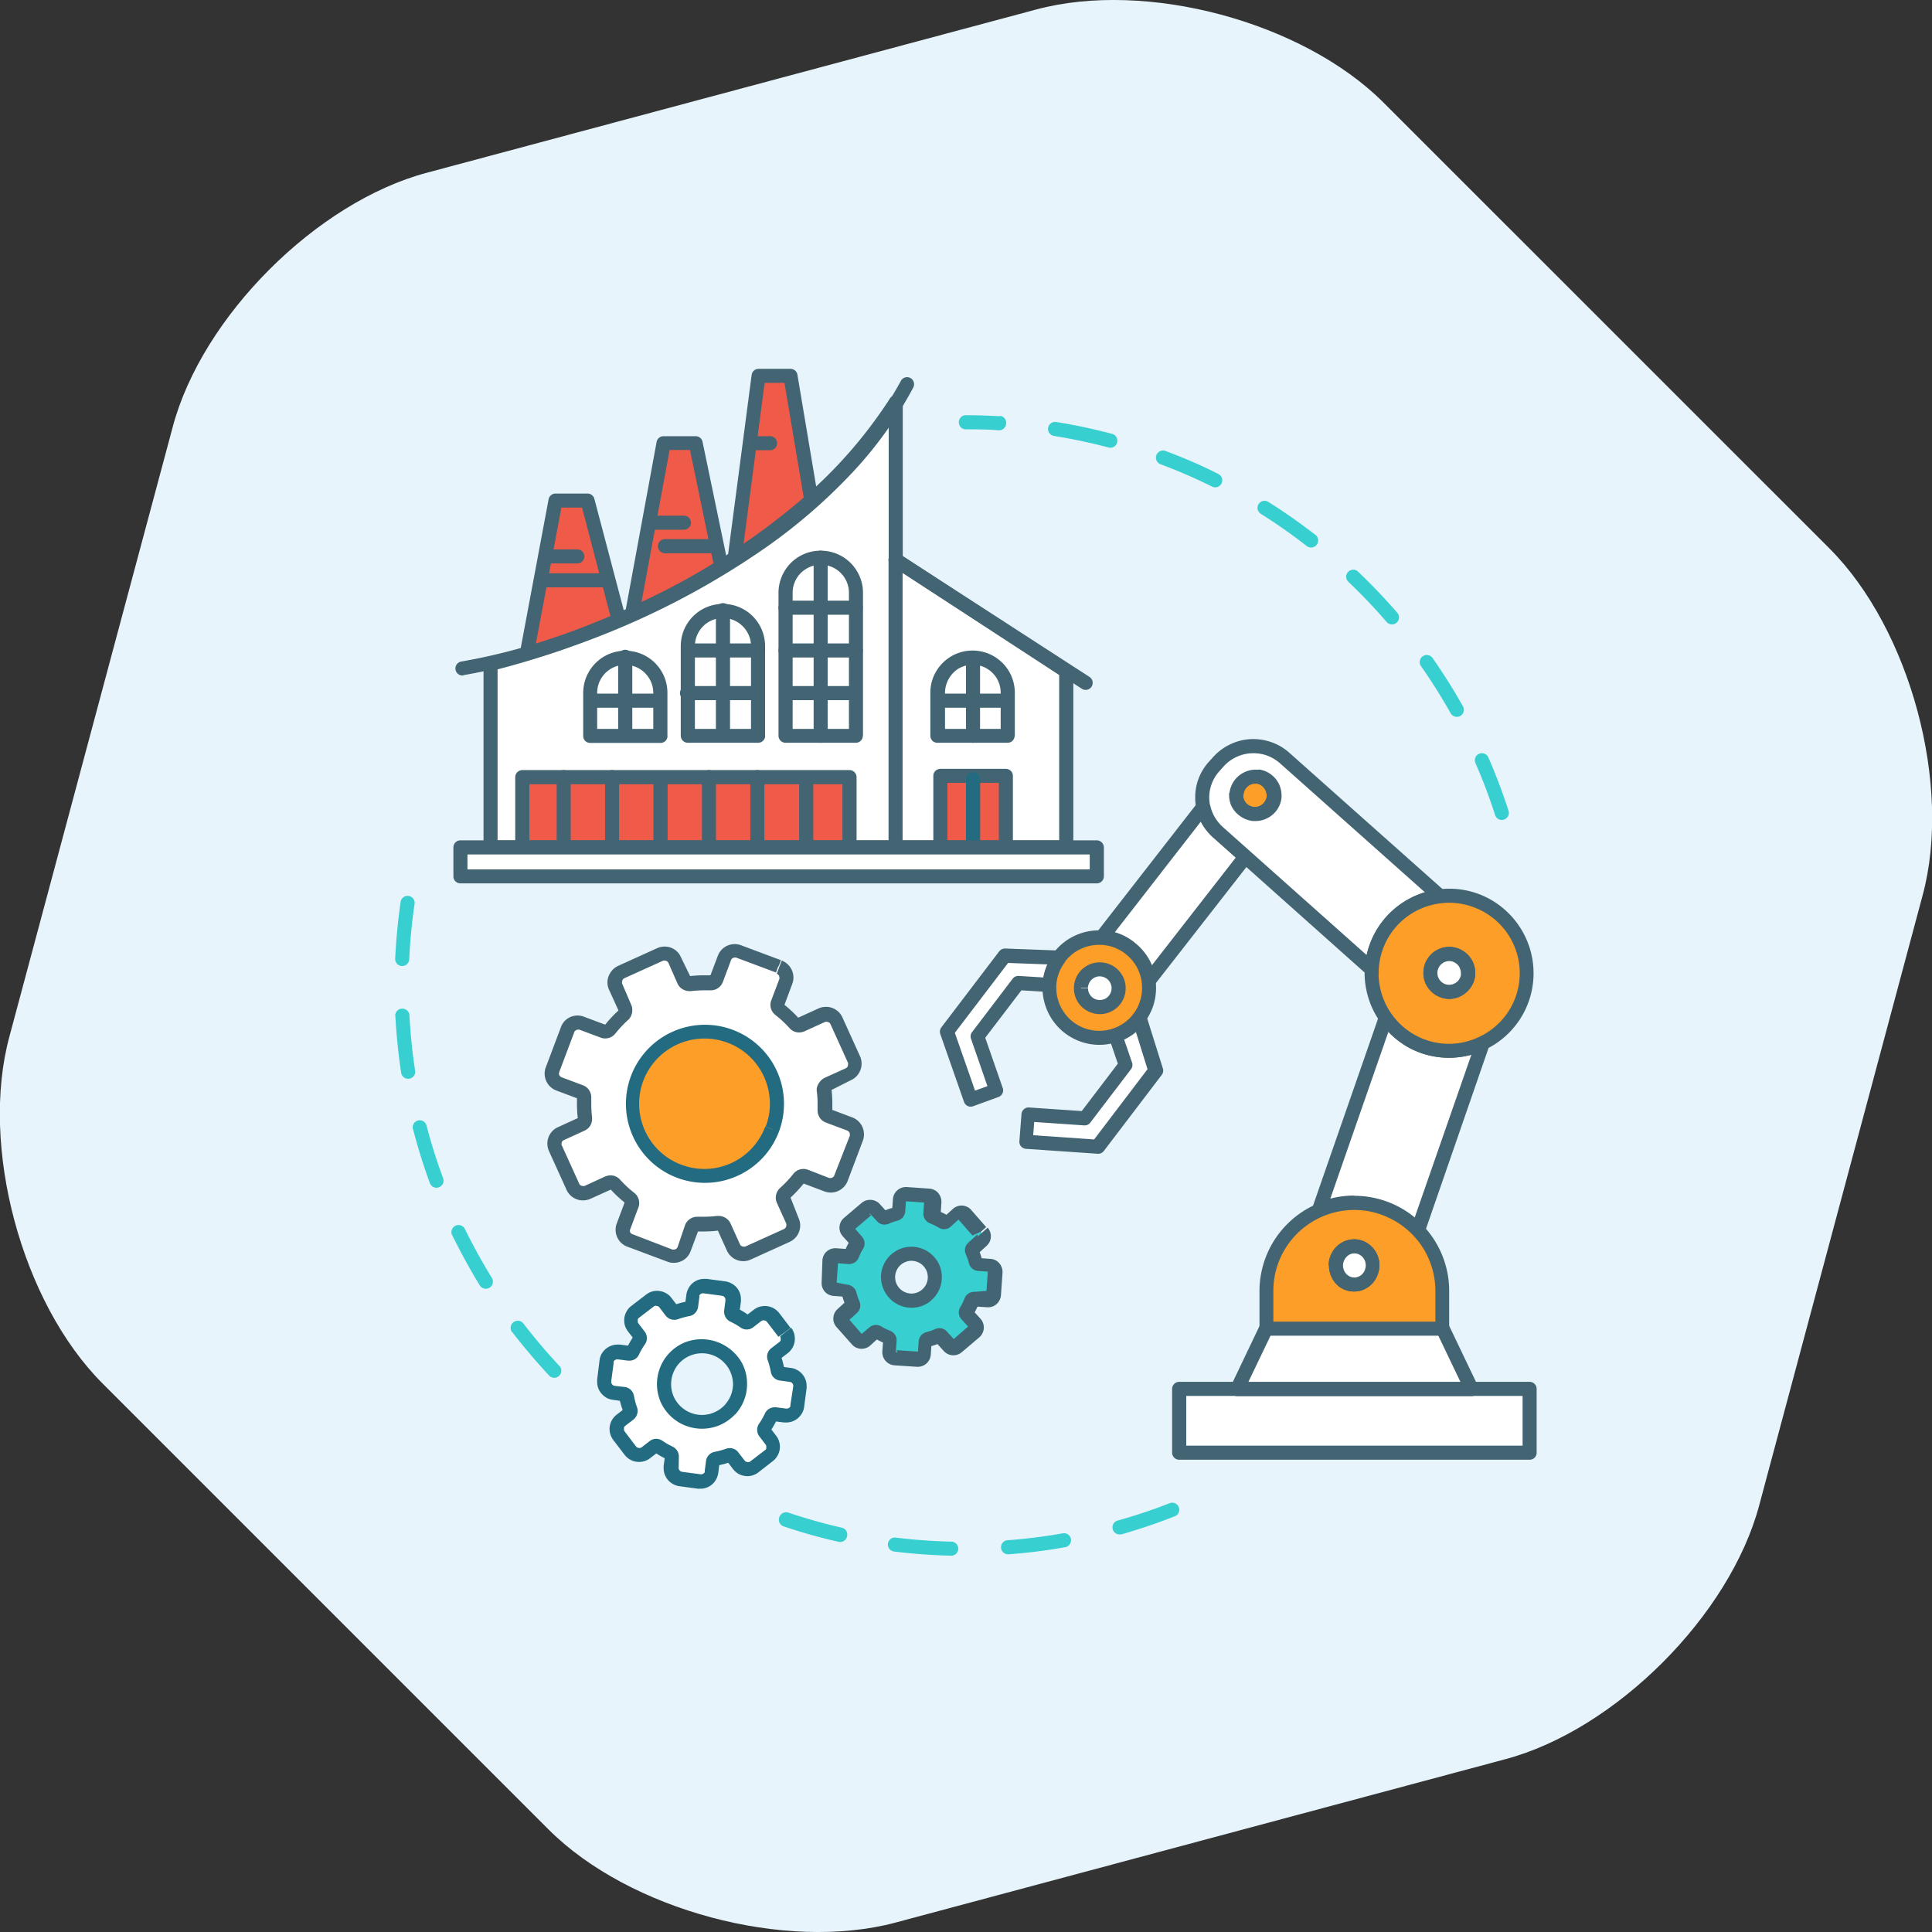 <svg xmlns="http://www.w3.org/2000/svg" viewBox="0 0 220 220"><rect x="0" y="0" width="220" height="220" fill="#333333" stroke="none"/><defs><style>.cls-1{fill:#e7f4fc;}.cls-2{fill:#fff;}.cls-3{fill:#226b80;}.cls-4{fill:#38cfd1;}.cls-5{fill:#436472;}.cls-6{fill:#fd9e28;}.cls-7{fill:#f05a49;}</style></defs><title>I_5</title><g id="Layer_2" data-name="Layer 2"><g id="Layer_1-2" data-name="Layer 1"><path id="Fill-1" class="cls-1" d="M11.67,157.53c-9.19-9.19-14-27-10.59-39.53L19.67,48.61C23,36.06,36.06,23,48.61,19.67L118,1.08c12.55-3.37,30.34,1.4,39.53,10.59l50.8,50.79c9.19,9.2,14,27,10.59,39.54l-18.59,69.39C197,183.94,183.94,197,171.39,200.33L102,218.92c-12.55,3.37-30.34-1.4-39.53-10.59Z"/><g id="Group-8"><path id="Fill-541" class="cls-2" d="M83.12,160.54a4.33,4.33,0,1,1,.65-5A4.34,4.34,0,0,1,83.12,160.54Zm6.26-8.84L88.09,150a1.26,1.26,0,0,0-1.77-.23l-.93.71a.44.44,0,0,1-.5,0,8.08,8.08,0,0,0-1.27-.74.41.41,0,0,1-.24-.44l.15-1.16a1.25,1.25,0,0,0-1.08-1.41l-2.11-.28a1.25,1.25,0,0,0-1.41,1.08l-.16,1.16a.42.42,0,0,1-.35.37,8.61,8.61,0,0,0-1.41.37.43.43,0,0,1-.49-.13l-.71-.93a1.26,1.26,0,0,0-1.77-.24l-1.68,1.29a1.26,1.26,0,0,0-.24,1.77l.71.93a.41.41,0,0,1,0,.5,8.5,8.5,0,0,0-.73,1.27.44.44,0,0,1-.44.25L70.51,154a1.27,1.27,0,0,0-1.42,1.09l-.28,2.1a1.27,1.27,0,0,0,1.09,1.42l1.16.15a.44.44,0,0,1,.36.35,8.06,8.06,0,0,0,.38,1.42.42.42,0,0,1-.14.48l-.93.72a1.25,1.25,0,0,0-.23,1.76l1.29,1.69a1.25,1.25,0,0,0,1.76.23l.93-.71a.45.45,0,0,1,.51,0,8.08,8.08,0,0,0,1.27.74.41.41,0,0,1,.24.44L76.35,167a1.25,1.25,0,0,0,1.08,1.41l2.11.28A1.25,1.25,0,0,0,81,167.64l.16-1.16a.4.4,0,0,1,.35-.36,9.78,9.78,0,0,0,1.41-.38.43.43,0,0,1,.49.13l.71.93a1.26,1.26,0,0,0,1.77.24l1.68-1.29a1.27,1.27,0,0,0,.24-1.77l-.72-.93a.42.42,0,0,1,0-.5,9.47,9.47,0,0,0,.73-1.27.44.44,0,0,1,.44-.25l1.16.16a1.27,1.27,0,0,0,1.42-1.09l.27-2.1A1.26,1.26,0,0,0,90,156.58l-1.16-.15a.42.42,0,0,1-.36-.35,9,9,0,0,0-.38-1.42.42.42,0,0,1,.14-.48l.93-.72A1.25,1.25,0,0,0,89.38,151.7Z"/><path id="Fill-542" class="cls-3" d="M83.12,160.54l-.59-.55a3.55,3.55,0,0,1-1.22.85,3.43,3.43,0,0,1-1.37.28,3.5,3.5,0,0,1-1.78-.48,3.6,3.6,0,0,1-1.35-1.41,3.53,3.53,0,0,1,.54-4,3.51,3.51,0,0,1,1.21-.85,3.54,3.54,0,0,1,3.16.2,3.57,3.57,0,0,1,1.75,3,3.53,3.53,0,0,1-.94,2.4l1.17,1.1a5.07,5.07,0,0,0,1.37-3.5,5.06,5.06,0,0,0-.59-2.39,5.25,5.25,0,0,0-2-2,5.2,5.2,0,0,0-4.59-.29A5.14,5.14,0,0,0,75.4,160a5.25,5.25,0,0,0,1.95,2,5.2,5.2,0,0,0,4.59.29,5.35,5.35,0,0,0,1.76-1.23Zm6.26-8.84.64-.49-1.29-1.69a2.13,2.13,0,0,0-.74-.6,2,2,0,0,0-.9-.2,2,2,0,0,0-1.25.42l-.93.71.23.31-.12-.37-.11.06.23.31-.12-.37.12.37v-.39l-.12,0,.12.37v0l.21-.3a.38.38,0,0,0-.21-.07v.37l.21-.3A8.77,8.77,0,0,0,84,149l-.15.33.3-.2A.31.31,0,0,0,84,149l-.15.33.3-.2-.32.21h.38a.37.37,0,0,0-.06-.21l-.32.21h0l.38.05v-.05h-.38l.38.05h0l.16-1.16a2.62,2.62,0,0,0,0-.28,2,2,0,0,0-1.07-1.8,2.18,2.18,0,0,0-.72-.24l-2.1-.28h-.28a2,2,0,0,0-1.35.5,1.93,1.93,0,0,0-.45.57,2.18,2.18,0,0,0-.24.72L78,148.61l.38,0-.28-.27a.44.44,0,0,0-.1.22l.38,0-.28-.27.27.26-.07-.36a.35.35,0,0,0-.2.1l.27.26-.07-.36a9.58,9.58,0,0,0-1.55.41l.12.34v-.36a.25.25,0,0,0-.12,0l.12.34v0l.17-.34a.47.47,0,0,0-.17,0v.37l.17-.34-.17.35.31-.23a.53.53,0,0,0-.14-.12l-.17.35.31-.23-.72-.93a1.9,1.9,0,0,0-.73-.6,2.08,2.08,0,0,0-1.55-.11,2.13,2.13,0,0,0-.61.33l-1.68,1.29a1.93,1.93,0,0,0-.6.74,2,2,0,0,0-.21.9,2.14,2.14,0,0,0,.1.65,2.48,2.48,0,0,0,.32.6l.72.93.3-.24-.36.13a.3.3,0,0,0,.06.11l.3-.24-.36.13.36-.13h-.38a.32.32,0,0,0,0,.13l.36-.13h0l-.3-.21a.39.39,0,0,0-.06.21h.36l-.3-.21a10.19,10.19,0,0,0-.8,1.39l.33.16-.2-.31a.37.37,0,0,0-.13.15l.33.16-.2-.31.21.32v-.38a.39.39,0,0,0-.21.06l.21.32v0l0-.38h0v.38l0-.38h0l-1.16-.15-.27,0a2.11,2.11,0,0,0-1.81,1.07,2,2,0,0,0-.23.72L68,157.09a2.45,2.45,0,0,0,0,.27,2,2,0,0,0,.51,1.35,2.26,2.26,0,0,0,.56.46,2,2,0,0,0,.72.23l1.16.16,0-.39-.27.28a.39.39,0,0,0,.22.11l0-.39-.27.28.26-.26-.36.06a.42.42,0,0,0,.1.2l.26-.26-.36.06A9.32,9.32,0,0,0,71,160.8l.34-.12H71a.5.5,0,0,0,0,.12l.34-.12h0l-.34-.16a.29.29,0,0,0,0,.16h.38l-.34-.16.35.16-.24-.3a.26.26,0,0,0-.11.14l.35.16-.24-.3-.93.71a2.09,2.09,0,0,0-.81,1.64,2.11,2.11,0,0,0,.11.65,2.18,2.18,0,0,0,.32.6l1.29,1.69a2.13,2.13,0,0,0,.74.6,2,2,0,0,0,.9.2,2,2,0,0,0,1.25-.42l.93-.71-.23-.31.12.37.11-.06-.23-.31.12.37-.12-.37v.39l.12,0-.12-.37v0l-.21.3a.38.38,0,0,0,.21.07v-.37l-.21.3a8.77,8.77,0,0,0,1.39.8l.15-.33-.3.2a.27.27,0,0,0,.15.13l.15-.33-.3.2.32-.21H75.7a.38.38,0,0,0,.07.21l.32-.21h0l-.37-.05a.09.09,0,0,0,0,.05h.38l-.37-.05h0l-.16,1.16a2.45,2.45,0,0,0,0,.27,2.06,2.06,0,0,0,.51,1.36,2.1,2.1,0,0,0,.57.45,2.18,2.18,0,0,0,.72.24l2.1.28h.27a2,2,0,0,0,1.81-1.07,2.18,2.18,0,0,0,.24-.72l.15-1.16-.38-.05.27.27a.39.39,0,0,0,.11-.22l-.38-.05.27.27-.26-.26.07.36a.3.3,0,0,0,.19-.1l-.26-.26.07.36a9.21,9.21,0,0,0,1.54-.41l-.12-.34v.36a.22.22,0,0,0,.12,0l-.12-.34v0l-.16.34a.45.45,0,0,0,.16,0v-.37l-.16.34.17-.35-.31.23a.53.53,0,0,0,.14.12l.17-.35-.31.23.71.93a2.06,2.06,0,0,0,.74.61,2.15,2.15,0,0,0,.9.2,1.81,1.81,0,0,0,.65-.11,1.84,1.84,0,0,0,.6-.32L88,166.38a2,2,0,0,0,.6-.74,2,2,0,0,0,.21-.89,2.17,2.17,0,0,0-.11-.66,1.94,1.94,0,0,0-.32-.6l-.71-.93-.31.24.37-.13a.3.3,0,0,0-.06-.11l-.31.24.37-.13-.36.13h.38a.69.69,0,0,0,0-.13l-.36.13h0l.29.21a.33.33,0,0,0,.07-.21H87.4l.29.21h0a11.35,11.35,0,0,0,.8-1.39l-.33-.16.19.31a.4.4,0,0,0,.14-.15l-.33-.16.19.31-.2-.32v.38a.34.34,0,0,0,.2-.06l-.2-.32v0l-.06.38h.06v-.38l-.06.38,1.17.15.27,0a2,2,0,0,0,1.35-.51,2.26,2.26,0,0,0,.46-.56,2,2,0,0,0,.23-.72l.28-2.11a2.45,2.45,0,0,0,0-.27,2,2,0,0,0-.51-1.35,2,2,0,0,0-.57-.46,1.91,1.91,0,0,0-.71-.23l-1.17-.16,0,.39.27-.28a.33.33,0,0,0-.22-.11l0,.39.27-.28-.25.26.36-.06a.37.37,0,0,0-.11-.2l-.25.26.36-.06a9.32,9.32,0,0,0-.41-1.55l-.34.12h.36a.5.5,0,0,0,0-.12l-.34.12h0l.34.16a.29.29,0,0,0,0-.16h-.38l.34.16-.35-.16.24.3a.4.4,0,0,0,.11-.14l-.35-.16.24.3.93-.71a2.13,2.13,0,0,0,.6-.74,2,2,0,0,0,.2-.9,2.14,2.14,0,0,0-.1-.65,2.18,2.18,0,0,0-.32-.6l-.64.49-.63.49a.54.54,0,0,1,.07.13.68.68,0,0,1,0,.14.46.46,0,0,1,0,.2.43.43,0,0,1-.13.17l-.93.71a1.27,1.27,0,0,0-.36.44,1.24,1.24,0,0,0-.12.53,1.2,1.2,0,0,0,.08.42,8.16,8.16,0,0,1,.34,1.29,1.2,1.2,0,0,0,1,1l1.17.16a.43.43,0,0,1,.16.05.46.46,0,0,1,.17.17.44.44,0,0,1,.06.23v.06L90,160a.43.43,0,0,1,0,.16.46.46,0,0,1-.17.17.48.48,0,0,1-.23.07h-.06l-1.16-.15h-.16a1.25,1.25,0,0,0-.67.19,1.33,1.33,0,0,0-.45.52,7,7,0,0,1-.66,1.15,1.25,1.25,0,0,0-.16,1.09,1,1,0,0,0,.19.36l.71.93a.42.42,0,0,1,.07.13.39.39,0,0,1,0,.15.51.51,0,0,1,0,.2.42.42,0,0,1-.14.16l-1.68,1.29a.46.46,0,0,1-.14.07.32.32,0,0,1-.14,0,.46.46,0,0,1-.2-.05.4.4,0,0,1-.16-.13l-.72-.93a1.14,1.14,0,0,0-.43-.36,1.25,1.25,0,0,0-.54-.12,1.23,1.23,0,0,0-.42.07,8.38,8.38,0,0,1-1.28.35,1.23,1.23,0,0,0-1,1l-.15,1.16a.75.75,0,0,1,0,.16.46.46,0,0,1-.17.17.4.4,0,0,1-.24.07h-.06l-2.1-.28-.16-.05a.58.58,0,0,1-.18-.17.48.48,0,0,1-.06-.24v-.06L77.3,166h0c0-.05,0-.11,0-.16a1.17,1.17,0,0,0-.2-.66,1.24,1.24,0,0,0-.51-.45,8.16,8.16,0,0,1-1.15-.66,1.23,1.23,0,0,0-.71-.23,1.32,1.32,0,0,0-.39.06,1.48,1.48,0,0,0-.35.19h0l-.93.72-.14.07-.14,0a.46.46,0,0,1-.2-.05.4.4,0,0,1-.16-.13L71.13,163a.54.54,0,0,1-.07-.13.68.68,0,0,1,0-.14.45.45,0,0,1,0-.2.46.46,0,0,1,.14-.17l.93-.71a1.29,1.29,0,0,0,.48-1,1.2,1.2,0,0,0-.08-.42,8.16,8.16,0,0,1-.34-1.29,1.25,1.25,0,0,0-.35-.66,1.19,1.19,0,0,0-.7-.34L70,157.81a.43.43,0,0,1-.16-.05.46.46,0,0,1-.17-.17.45.45,0,0,1-.07-.23s0,0,0-.06l.28-2.11a.43.43,0,0,1,0-.16.46.46,0,0,1,.17-.17.45.45,0,0,1,.23-.07h.06l1.16.15h.16a1.18,1.18,0,0,0,1.11-.71,7.83,7.83,0,0,1,.67-1.15,1.19,1.19,0,0,0,.22-.71,1.21,1.21,0,0,0-.06-.38,1.24,1.24,0,0,0-.19-.36l-.71-.93a.42.42,0,0,1-.07-.13.39.39,0,0,1,0-.14.54.54,0,0,1,0-.21.48.48,0,0,1,.13-.16l1.69-1.29a.42.42,0,0,1,.13-.07.4.4,0,0,1,.15,0,.46.46,0,0,1,.2.05.48.48,0,0,1,.16.13l.71.93a1.25,1.25,0,0,0,1.4.41,8.38,8.38,0,0,1,1.28-.35,1.15,1.15,0,0,0,.67-.35,1.22,1.22,0,0,0,.34-.69l.15-1.16a.75.75,0,0,1,0-.16.58.58,0,0,1,.17-.18.46.46,0,0,1,.23-.06h.06l2.11.28.16.05a.46.46,0,0,1,.17.17.39.39,0,0,1,.07.23.17.17,0,0,1,0,.07l-.15,1.16h0a.86.86,0,0,0,0,.16,1.25,1.25,0,0,0,.71,1.11,8.76,8.76,0,0,1,1.15.66,1.23,1.23,0,0,0,.71.23,1.32,1.32,0,0,0,.39-.06,1.7,1.7,0,0,0,.35-.19l.93-.72.14-.07.14,0a.46.46,0,0,1,.2.05.4.4,0,0,1,.16.13l1.3,1.69Z"/><path id="Fill-543" class="cls-4" d="M105.54,147.44a2.66,2.66,0,1,1,.26-3.75A2.66,2.66,0,0,1,105.54,147.44Zm6.16-7.18-1.7-1.95a.68.68,0,0,0-1-.06l-1,.91a.36.36,0,0,1-.42,0,7.16,7.16,0,0,0-1.11-.55.36.36,0,0,1-.23-.36l.09-1.38a.66.66,0,0,0-.62-.71l-2.57-.18a.67.67,0,0,0-.72.62l-.1,1.38a.34.34,0,0,1-.27.32,7.46,7.46,0,0,0-1.18.4.35.35,0,0,1-.41-.09l-.91-1a.67.67,0,0,0-1-.06l-1.94,1.69a.68.68,0,0,0-.07.95l.91,1a.38.38,0,0,1,0,.43,7.17,7.17,0,0,0-.55,1.11.37.37,0,0,1-.36.23l-1.38-.1a.66.66,0,0,0-.71.62l-.18,2.58a.66.66,0,0,0,.62.71l1.38.1a.36.36,0,0,1,.33.28,6.18,6.18,0,0,0,.39,1.17.37.37,0,0,1-.09.42l-1,.9a.68.68,0,0,0-.07,1l1.7,1.95a.66.66,0,0,0,.94.06l1-.91a.36.36,0,0,1,.42,0,7.16,7.16,0,0,0,1.11.55.37.37,0,0,1,.23.36l-.1,1.38a.69.69,0,0,0,.63.72l2.57.17a.67.67,0,0,0,.72-.62l.09-1.38a.35.35,0,0,1,.28-.32,7,7,0,0,0,1.17-.4.38.38,0,0,1,.42.09l.91,1.05a.66.66,0,0,0,.94.06l2-1.69a.67.67,0,0,0,.06-1l-.9-1a.36.36,0,0,1,0-.43,7.58,7.58,0,0,0,.56-1.1.35.35,0,0,1,.35-.24l1.38.1a.67.67,0,0,0,.72-.62l.18-2.58a.67.67,0,0,0-.63-.71l-1.38-.1a.36.36,0,0,1-.32-.28,8.45,8.45,0,0,0-.39-1.17.34.34,0,0,1,.09-.41l1-.91A.68.68,0,0,0,111.7,140.26Z"/><path id="Fill-544" class="cls-5" d="M105.54,147.44l-.53-.6a1.8,1.8,0,0,1-.58.34,1.77,1.77,0,0,1-.64.12,1.83,1.83,0,0,1-.76-.17,1.72,1.72,0,0,1-.64-.47,2,2,0,0,1-.35-.58,2.05,2.05,0,0,1-.11-.64,1.82,1.82,0,0,1,.16-.76,1.86,1.86,0,0,1,.48-.65,1.7,1.7,0,0,1,.58-.34,1.73,1.73,0,0,1,.64-.12,1.83,1.83,0,0,1,.76.17,1.72,1.72,0,0,1,.64.47,2,2,0,0,1,.35.58,2.05,2.05,0,0,1,.11.64,1.82,1.82,0,0,1-.16.76,2,2,0,0,1-.48.65l.53.6.52.61a3.42,3.42,0,0,0,.89-1.2,3.5,3.5,0,0,0,.09-2.61,3.32,3.32,0,0,0-.64-1.08,3.45,3.45,0,0,0-2.61-1.19,3.53,3.53,0,0,0-1.2.21,3.63,3.63,0,0,0-1.08.64,3.55,3.55,0,0,0-.89,1.2,3.48,3.48,0,0,0-.3,1.42,3.52,3.52,0,0,0,.86,2.27,3.46,3.46,0,0,0,3.8,1,3.39,3.39,0,0,0,1.08-.64Zm6.16-7.18.6-.53-1.7-1.94a1.34,1.34,0,0,0-.51-.38,1.38,1.38,0,0,0-.6-.13,1.43,1.43,0,0,0-.5.09,1.33,1.33,0,0,0-.46.27h0l-1,.91.3.34-.15-.42a.71.71,0,0,0-.15.08l.3.34-.15-.42.15.42v-.45a.4.4,0,0,0-.15,0l.15.42v0l.22-.37a.4.4,0,0,0-.22-.06v.43l.22-.37h0a7.82,7.82,0,0,0-1.23-.61l-.16.41.36-.25a.45.45,0,0,0-.2-.16l-.16.41.36-.25-.37.26h.45a.45.45,0,0,0-.08-.26l-.37.26h0l.46,0v0h-.46l.46,0h0l.09-1.38a.41.41,0,0,0,0-.11,1.51,1.51,0,0,0-.6-1.18,1.5,1.5,0,0,0-.77-.28l-2.58-.18h-.1a1.46,1.46,0,0,0-.55.11,1.49,1.49,0,0,0-.92,1.27l-.1,1.38.45,0-.34-.3a.5.5,0,0,0-.11.27l.45,0-.34-.3.33.29-.1-.43a.43.43,0,0,0-.23.14l.33.29-.1-.43a9.17,9.17,0,0,0-1.31.44l.18.4V138a.57.57,0,0,0-.18,0l.18.4v0l.18-.41a.57.57,0,0,0-.18,0v.44l.18-.41-.19.42.34-.3a.57.57,0,0,0-.15-.12l-.19.42.34-.3-.91-1a1.34,1.34,0,0,0-.51-.38,1.38,1.38,0,0,0-.6-.13,1.48,1.48,0,0,0-1,.36l-2,1.7a1.45,1.45,0,0,0-.38.51,1.54,1.54,0,0,0-.13.6,1.52,1.52,0,0,0,.09.51,1.83,1.83,0,0,0,.28.46l.91,1,.34-.3-.43.16a.42.42,0,0,0,.09.14l.34-.3-.43.16.42-.16h-.45a.41.41,0,0,0,0,.16l.42-.16h0l-.37-.22a.44.44,0,0,0-.07.22h.44l-.37-.22h0a7.81,7.81,0,0,0-.61,1.23l.4.16-.25-.36a.43.43,0,0,0-.15.2l.4.16-.25-.36.26.37v-.45a.45.45,0,0,0-.26.08l.26.37v0l0-.42h0v.43l0-.42h0l-1.38-.1h-.1a1.45,1.45,0,0,0-.55.1,1.53,1.53,0,0,0-.64.49,1.5,1.5,0,0,0-.28.78L93.56,146h0v.11a1.4,1.4,0,0,0,.1.54,1.42,1.42,0,0,0,.49.64,1.5,1.5,0,0,0,.78.28l1.38.1,0-.45-.3.34a.5.5,0,0,0,.27.11l0-.45-.3.34.29-.33-.42.11a.5.5,0,0,0,.13.22l.29-.33-.42.11a7.92,7.92,0,0,0,.43,1.3l.4-.17h-.43a.47.47,0,0,0,0,.17l.4-.17h0l-.4-.18a.39.39,0,0,0,0,.18h.44l-.4-.18.41.18-.3-.34a.36.36,0,0,0-.11.16l.41.18-.3-.34-1,.91a1.45,1.45,0,0,0-.38.51,1.58,1.58,0,0,0-.13.6,1.52,1.52,0,0,0,.09.51,1.58,1.58,0,0,0,.28.46L97,153.08a1.47,1.47,0,0,0,1.11.51,1.48,1.48,0,0,0,.51-.09,1.54,1.54,0,0,0,.46-.27l1-.91L99.8,152l.15.42.14-.08L99.8,152l.15.42L99.8,152v.45l.15,0L99.8,152v0l-.23.37a.46.46,0,0,0,.23.06V152l-.23.37a8.79,8.79,0,0,0,1.23.61l.16-.4-.35.24a.48.48,0,0,0,.19.16l.16-.4-.35.24.37-.25h-.45a.44.44,0,0,0,.08.25l.37-.25h0l-.43,0v0H101l-.43,0h0l-.1,1.38V154a1.51,1.51,0,0,0,.6,1.18,1.45,1.45,0,0,0,.77.29l2.58.17h.1a1.46,1.46,0,0,0,.55-.11,1.44,1.44,0,0,0,.63-.49,1.51,1.51,0,0,0,.29-.77l.09-1.38-.45,0,.34.3a.43.43,0,0,0,.11-.26l-.45,0,.34.3-.32-.29.1.43a.44.44,0,0,0,.22-.14l-.32-.29.1.43a8.65,8.65,0,0,0,1.3-.44l-.17-.4v.44a.47.47,0,0,0,.17,0l-.17-.4v0l-.18.41a.58.58,0,0,0,.18,0v-.45l-.18.41.18-.42-.34.3a.61.61,0,0,0,.16.12l.18-.42-.34.3.91,1a1.47,1.47,0,0,0,1.11.51,1.48,1.48,0,0,0,.51-.09,1.54,1.54,0,0,0,.46-.27l2-1.7a1.42,1.42,0,0,0,.37-.51,1.38,1.38,0,0,0,.13-.6,1.52,1.52,0,0,0-.09-.51,1.54,1.54,0,0,0-.27-.46l-.91-1-.34.3.42-.16a.29.29,0,0,0-.08-.14l-.34.3.42-.16-.41.16h.44a.45.45,0,0,0,0-.16l-.41.16h0l.37.22a.43.43,0,0,0,.06-.22h-.43l.37.22a8.28,8.28,0,0,0,.61-1.23l-.4-.16.25.36a.43.43,0,0,0,.15-.2l-.4-.16.25.36-.26-.37v.45a.47.47,0,0,0,.26-.08l-.26-.37v0l0,.46h0v-.46l0,.46h0l1.38.09h.1a1.43,1.43,0,0,0,1.18-.59,1.51,1.51,0,0,0,.29-.78l.18-2.57v-.11a1.51,1.51,0,0,0-.6-1.18,1.44,1.44,0,0,0-.77-.28l-1.38-.1,0,.45.29-.34a.47.47,0,0,0-.26-.11l0,.45.29-.34-.28.33.42-.1a.43.43,0,0,0-.14-.23l-.28.33.42-.1a7.76,7.76,0,0,0-.44-1.31l-.39.17h.43a.33.33,0,0,0,0-.17l-.39.17h0l.41.18a.39.39,0,0,0,0-.18h-.45l.41.18-.41-.18.29.34a.48.48,0,0,0,.12-.16l-.41-.18.29.34h0l1-.91a1.58,1.58,0,0,0,.38-.51,1.5,1.5,0,0,0-.24-1.57l-.6.53-.61.53.1-.09-.12.05a.08.08,0,0,0,0,0l.1-.09-.12.05.12-.05h-.13a.09.09,0,0,0,0,.05l.12-.05h0l-.12,0a.09.09,0,0,0,0,0h.13l-.12,0,.12,0-.09-.1,0,.05.12,0-.09-.1-1,.91h0a1.17,1.17,0,0,0-.3.4,1.15,1.15,0,0,0,0,.94,6.69,6.69,0,0,1,.35,1,1.16,1.16,0,0,0,1,.89l1.38.1v-.14l-.06.12.05,0v-.14l-.06.12.06-.11-.11.07a.1.1,0,0,0,0,0l.06-.11-.11.07.11-.08h-.13a.11.11,0,0,0,0,.08l.11-.08h-.13l-.18,2.57h.13l-.12-.06a.11.11,0,0,0,0,.05h.13l-.12-.06.12.06-.07-.11,0,0,.12.06-.07-.11.07.11v-.13l-.07,0,.07.11v-.13h0v0L111,147.1h-.08a1.18,1.18,0,0,0-.66.21,1.1,1.1,0,0,0-.42.53,6.5,6.5,0,0,1-.49,1h0a1.17,1.17,0,0,0-.17.61,1,1,0,0,0,.07.39,1.17,1.17,0,0,0,.21.36l.91,1,.1-.09-.12.05a.08.08,0,0,0,0,0l.1-.09-.12.05.12-.05h-.13a.09.09,0,0,0,0,.05l.12-.05h0l-.12,0a.09.09,0,0,0,0,0h.13l-.12,0,.12,0-.09-.1,0,.05.12,0-.09-.1-1.94,1.7.08.1,0-.13,0,0,.08.1,0-.13,0,.13v-.13h0l0,.13v0l.06-.12h-.06v.13l.06-.12-.06.12.1-.09,0,0-.06.12.1-.09-.91-1a1.17,1.17,0,0,0-.4-.3,1.15,1.15,0,0,0-.94,0,6.69,6.69,0,0,1-1,.35,1.2,1.2,0,0,0-.61.37,1.15,1.15,0,0,0-.28.67l-.09,1.39h.13l-.12-.05a.06.06,0,0,0,0,0h.13l-.12-.05.12.05-.07-.11s0,0,0,.06l.12.05-.07-.11.07.12v-.14l-.07,0,.07.12v-.14h0v0l-2.58-.17V154l.06-.12h0V154l.06-.12-.06.12L102,154a.12.12,0,0,0-.05,0l-.06.12L102,154l-.11.07H102s0-.06,0-.07l-.11.07H102l.1-1.38h0v-.07a1.13,1.13,0,0,0-.21-.66,1.1,1.1,0,0,0-.53-.42,6.89,6.89,0,0,1-1-.49,1.14,1.14,0,0,0-.61-.18,1.1,1.1,0,0,0-.4.08,1,1,0,0,0-.36.21L98,152l.08.1,0-.13,0,0,.08.1,0-.13,0,.13V152h0l0,.13v0l.06-.11-.06,0v.13l.06-.11-.06.12.1-.09,0,0-.06.12.1-.09-1.69-1.95-.1.09.12,0a.08.08,0,0,0,0,0l-.1.09.12,0-.12,0h.13a.09.09,0,0,0,0,0l-.12,0h0l.12.05a.09.09,0,0,0,0-.05h-.13l.12.05-.12-.05.08.1a.1.1,0,0,0,0-.05l-.12-.05.08.1,1-.91h0a1,1,0,0,0,.29-.4,1.1,1.1,0,0,0,.1-.47,1.27,1.27,0,0,0-.09-.47,5.78,5.78,0,0,1-.35-1,1.16,1.16,0,0,0-.38-.61,1.13,1.13,0,0,0-.67-.28L95,146v.14l.06-.12,0,0v.14l.06-.12-.06.11.11-.07a.1.1,0,0,0,0,0l-.06.11.11-.07-.11.08h.13a.19.19,0,0,0,0-.08l-.11.08h.13l.18-2.57h-.13l.12.06a.43.43,0,0,1,0-.05h-.13l.12.06-.12-.06.07.11,0,0-.12-.06.07.11-.07-.11v.13l.07,0-.07-.11v.13h0v0h0l1.38.1h.08a1.18,1.18,0,0,0,.66-.21,1.23,1.23,0,0,0,.42-.53,5.69,5.69,0,0,1,.49-1h0a1.17,1.17,0,0,0,.17-.61,1.07,1.07,0,0,0-.07-.39,1.17,1.17,0,0,0-.21-.36l-.91-1.05-.1.09.12,0a.08.08,0,0,0,0,0l-.1.09.12,0-.12,0h.13a.11.11,0,0,0,0,0l-.12,0h0l.12.05a.07.07,0,0,0,0-.05h-.13l.12.05-.12-.05.08.1a.1.1,0,0,0,0-.05l-.12-.05.08.1,2-1.7-.09-.1,0,.13,0,0-.09-.1,0,.13,0-.13v.14h0l0-.13v0l0,.11,0,0V138l0,.11.06-.12-.11.09s0,0,0,0l.06-.12-.11.09.91,1a1.21,1.21,0,0,0,.41.3,1.1,1.1,0,0,0,.47.1,1.09,1.09,0,0,0,.46-.1,7.61,7.61,0,0,1,1-.35,1.2,1.2,0,0,0,.61-.37,1.22,1.22,0,0,0,.28-.67l.09-1.38h-.13l.12,0v0h-.13l.12,0-.12,0,.07.11s0,0,0-.06l-.12,0,.07.11-.07-.12v.14l.07,0-.07-.12v.14h0v0h0l2.58.18v-.14l-.06.12,0,0v-.14l-.06.12,0-.11-.11.07s0,0,.06,0l0-.11-.11.07.12-.08h-.14a.19.19,0,0,0,0,.08l.12-.08h-.14l-.09,1.38h0s0,.06,0,.09a1.12,1.12,0,0,0,.21.65,1.15,1.15,0,0,0,.53.42,7.59,7.59,0,0,1,1,.49h0a1.14,1.14,0,0,0,.61.18,1.4,1.4,0,0,0,.4-.07,1.13,1.13,0,0,0,.36-.22l1-.91h0l-.09-.1.05.13,0,0-.09-.1.05.13-.05-.13v.14h.05l-.05-.13v0l0,.11,0,0v-.13l0,.11.06-.12-.11.09s0,0,0,0l.06-.12-.11.09,1.7,1.95Z"/><path id="Fill-545" class="cls-2" d="M88.64,110.09l-4.53-1.7a1.25,1.25,0,0,0-1.62.73l-.92,2.44a.68.68,0,0,1-.67.43,13.81,13.81,0,0,0-2.32.07.66.66,0,0,1-.7-.38l-1.07-2.37a1.26,1.26,0,0,0-1.67-.62l-4.41,2a1.26,1.26,0,0,0-.62,1.67l1.07,2.36a.68.68,0,0,1-.17.78,14.27,14.27,0,0,0-1.59,1.7.67.67,0,0,1-.76.22l-2.43-.91a1.25,1.25,0,0,0-1.62.73l-1.71,4.54a1.27,1.27,0,0,0,.74,1.62l2.43.91a.67.67,0,0,1,.43.67,13.78,13.78,0,0,0,.08,2.32.68.68,0,0,1-.39.7l-2.36,1.08a1.26,1.26,0,0,0-.63,1.66l2,4.41a1.24,1.24,0,0,0,1.66.63l2.37-1.07a.67.67,0,0,1,.78.17,13.34,13.34,0,0,0,1.69,1.58.67.67,0,0,1,.22.77L71,139.66a1.26,1.26,0,0,0,.74,1.62l4.53,1.7a1.25,1.25,0,0,0,1.62-.73l.91-2.43a.67.67,0,0,1,.67-.43,13.9,13.9,0,0,0,2.33-.08.67.67,0,0,1,.7.38l1.07,2.37a1.25,1.25,0,0,0,1.66.62l4.42-2a1.26,1.26,0,0,0,.62-1.67l-1.07-2.36a.68.68,0,0,1,.17-.78,13.55,13.55,0,0,0,1.59-1.7.67.67,0,0,1,.76-.22l2.43.92a1.26,1.26,0,0,0,1.62-.74l1.71-4.54a1.27,1.27,0,0,0-.74-1.62l-2.43-.91a.66.66,0,0,1-.43-.67,13.78,13.78,0,0,0-.08-2.32.68.68,0,0,1,.39-.7l2.36-1.07a1.28,1.28,0,0,0,.63-1.67l-2-4.41a1.26,1.26,0,0,0-1.66-.63l-2.37,1.08a.68.68,0,0,1-.78-.17,12.72,12.72,0,0,0-1.69-1.59.67.67,0,0,1-.22-.77l.91-2.43a1.27,1.27,0,0,0-.74-1.62"/><path id="Fill-546" class="cls-5" d="M88.64,110.09l.29-.75-4.54-1.7a2.05,2.05,0,0,0-2.65,1.2l-.92,2.43.14,0-.08-.12-.06.07.14,0-.08-.12.06.1v-.12l-.06,0,.06.1v-.12h0v0h0c-.25,0-.5,0-.75,0a13.78,13.78,0,0,0-1.71.1v0h0v.11l.06-.09a.07.07,0,0,0-.06,0v.11l.06-.09-.08.12.13-.06a.1.1,0,0,0,0-.06l-.08.12.13-.06L77.54,109a2,2,0,0,0-1.88-1.21,2,2,0,0,0-.85.19l-4.41,2a2.05,2.05,0,0,0-.89.78,2,2,0,0,0-.13,2l1.07,2.36.13-.06h-.14s0,.05,0,.06l.13-.06h0l-.08-.08s0,0,0,.08h.11l-.08-.08a14.28,14.28,0,0,0-1.68,1.79l.1.08v-.12a.13.13,0,0,0-.1,0l.1.08v0l0-.13h0v.14l0-.13-2.43-.91a2.06,2.06,0,0,0-.73-.14A2,2,0,0,0,63.86,117l-1.71,4.54a2,2,0,0,0-.13.72,2.07,2.07,0,0,0,.36,1.16,2.1,2.1,0,0,0,1,.77l2.43.91,0-.13-.12.08a.13.13,0,0,0,.07,0l0-.13-.12.08.09-.07H65.7a.1.1,0,0,0,0,.07l.09-.07H65.7c0,.25,0,.5,0,.75a14,14,0,0,0,.1,1.71h.12l-.1-.06a.14.14,0,0,0,0,.06h.12l-.1-.06.12.07-.06-.13a.12.12,0,0,0-.06.06l.12.07-.06-.13-2.36,1.08a2,2,0,0,0-.89.77,2,2,0,0,0-.32,1.1,2.09,2.09,0,0,0,.18.85l2,4.41a2,2,0,0,0,.77.89,2,2,0,0,0,1.1.32,2.09,2.09,0,0,0,.85-.18l2.37-1.07-.06-.14v.15h.06l-.06-.14v0l-.09.08a.13.13,0,0,0,.09,0v-.12l-.09.08a13.67,13.67,0,0,0,1.8,1.68l.07-.09h-.12a.09.09,0,0,0,0,.09l.07-.09h0l-.14-.05a.43.43,0,0,0,0,.05h.15l-.14-.05-.91,2.43a2.05,2.05,0,0,0,.23,1.88,2,2,0,0,0,1,.77l4.54,1.7a2,2,0,0,0,.72.13,2.06,2.06,0,0,0,1.16-.35,2,2,0,0,0,.77-1l.91-2.43-.13,0,.08.12s0,0,0-.07l-.13,0,.08.12-.06-.1v.12l.06,0-.06-.1v.12h0v0h0l.75,0a13.9,13.9,0,0,0,1.71-.11v0h0V140l-.06.1.06,0V140l-.06.1.07-.12-.12.05a.18.18,0,0,0,0,.07l.07-.12-.12.05,1.07,2.37a2.1,2.1,0,0,0,.77.89,2.05,2.05,0,0,0,1.11.32,2,2,0,0,0,.85-.19l4.41-2a2.1,2.1,0,0,0,.89-.77,2.05,2.05,0,0,0,.32-1.11,2,2,0,0,0-.19-.85L90,136.32l-.13.06H90a.13.13,0,0,0,0-.06l-.13.06h0l.08.09a.19.19,0,0,0,0-.09h-.11l.08.09a16,16,0,0,0,1.68-1.8l-.1-.08v.12a.13.13,0,0,0,.1,0l-.1-.08v0l-.05.13h.05v-.14l-.05.13,2.43.92a2.28,2.28,0,0,0,.72.13,2.07,2.07,0,0,0,1.93-1.34l1.71-4.53A2.07,2.07,0,0,0,97,127.22l-2.43-.91,0,.13.12-.08a.13.13,0,0,0-.07,0l0,.13.12-.08-.09.07h.11a.25.25,0,0,0,0-.07l-.09.07h.11c0-.25,0-.5,0-.74a14.06,14.06,0,0,0-.1-1.72H94.5l.1.07a.25.25,0,0,0,0-.07H94.5l.1.07-.12-.08.06.13a.15.15,0,0,0,.06,0l-.12-.08.06.13L96.9,123a2,2,0,0,0,.89-.78,2,2,0,0,0,.32-1.1,2.09,2.09,0,0,0-.18-.85l-2-4.41a2,2,0,0,0-.77-.89,2,2,0,0,0-1.1-.32,2.09,2.09,0,0,0-.85.18l-2.37,1.08.06.13v-.15l-.06,0,.06.13v0L91,116a.13.13,0,0,0-.09,0V116L91,116a14.32,14.32,0,0,0-1.8-1.68l-.07.09h.12a.11.11,0,0,0,0-.09l-.07.09h0l.14.06s0,0,0-.06h-.15l.14.06.91-2.44a2,2,0,0,0,.13-.72,2.08,2.08,0,0,0-1.33-1.93l-.29.75-.28.75a.48.48,0,0,1,.22.17.5.5,0,0,1,.08.26.45.45,0,0,1,0,.16l-.92,2.43h0a1.32,1.32,0,0,0-.1.51,1.48,1.48,0,0,0,.57,1.17,12.55,12.55,0,0,1,1.6,1.49,1.46,1.46,0,0,0,1.1.5,1.58,1.58,0,0,0,.6-.13l2.37-1.08a.58.58,0,0,1,.19,0,.51.51,0,0,1,.24.07.42.42,0,0,1,.17.2l2,4.41a.72.72,0,0,1,0,.19.55.55,0,0,1-.07.25.48.48,0,0,1-.2.17l-2.37,1.07a1.53,1.53,0,0,0-.63.55A1.48,1.48,0,0,0,93,124c0,.06,0,.12,0,.18a11.13,11.13,0,0,1,.1,1.53c0,.22,0,.44,0,.66h0v.08a1.5,1.5,0,0,0,.25.83,1.48,1.48,0,0,0,.7.55l2.43.91a.51.51,0,0,1,.21.17.37.37,0,0,1,.08.26.44.44,0,0,1,0,.16L95,133.85a.39.39,0,0,1-.17.21.38.38,0,0,1-.26.08l-.15,0L92,133.2a1.47,1.47,0,0,0-1.67.48,12.58,12.58,0,0,1-1.5,1.59,1.52,1.52,0,0,0-.49,1.11,1.41,1.41,0,0,0,.13.6l1.07,2.37a.39.39,0,0,1,0,.18.43.43,0,0,1-.07.25.52.52,0,0,1-.19.17l-4.42,2a.39.39,0,0,1-.18,0,.43.43,0,0,1-.25-.07.45.45,0,0,1-.17-.19l-1.07-2.37a1.44,1.44,0,0,0-.56-.63,1.46,1.46,0,0,0-.79-.23h-.18a12.79,12.79,0,0,1-1.52.09c-.22,0-.44,0-.66,0h-.08a1.49,1.49,0,0,0-.84.26,1.45,1.45,0,0,0-.55.69L77.16,142a.44.44,0,0,1-.17.21.47.47,0,0,1-.26.08l-.16,0L72,140.53a.48.48,0,0,1-.22-.17.45.45,0,0,1,0-.42l.91-2.43h0a1.32,1.32,0,0,0,.1-.51,1.48,1.48,0,0,0-.57-1.17,12.55,12.55,0,0,1-1.6-1.49,1.46,1.46,0,0,0-1.1-.5,1.63,1.63,0,0,0-.61.13l-2.36,1.08a.43.43,0,0,1-.19,0,.51.51,0,0,1-.24-.07.42.42,0,0,1-.17-.2l-2-4.41a.43.43,0,0,1,0-.19A.51.51,0,0,1,64,130a.42.42,0,0,1,.2-.17l2.36-1.08a1.5,1.5,0,0,0,.64-.55,1.47,1.47,0,0,0,.22-.79,1.09,1.09,0,0,0,0-.18,12.79,12.79,0,0,1-.09-1.52c0-.22,0-.45,0-.67h0v-.08a1.55,1.55,0,0,0-.25-.83,1.48,1.48,0,0,0-.7-.55l-2.43-.91a.62.62,0,0,1-.22-.17.45.45,0,0,1-.05-.42l1.71-4.54a.39.39,0,0,1,.17-.21.44.44,0,0,1,.25-.08.41.41,0,0,1,.16,0l2.44.91a1.47,1.47,0,0,0,1.67-.48,13.3,13.3,0,0,1,1.5-1.59A1.52,1.52,0,0,0,72,115a1.41,1.41,0,0,0-.13-.6L70.84,112a.46.46,0,0,1,0-.19.46.46,0,0,1,.26-.42l4.42-2a.39.39,0,0,1,.18,0,.43.43,0,0,1,.25.07.48.48,0,0,1,.17.2L77.15,112a1.38,1.38,0,0,0,.56.63,1.46,1.46,0,0,0,.79.23h.18a12.79,12.79,0,0,1,1.52-.09l.66,0h.08a1.48,1.48,0,0,0,1.39-1l.91-2.43a.38.38,0,0,1,.17-.22.45.45,0,0,1,.26-.08.4.4,0,0,1,.15,0l4.54,1.7.28-.75"/><path id="Fill-547" class="cls-6" d="M87.9,128.58A8.22,8.22,0,1,1,83.09,118a8.22,8.22,0,0,1,4.81,10.59"/><path id="Fill-548" class="cls-3" d="M87.9,128.58l-.76-.29a7.4,7.4,0,0,1-6.94,4.82,7.47,7.47,0,0,1-2.61-.48,7.37,7.37,0,0,1-3.52-2.76,7.44,7.44,0,0,1-.82-6.79,7.46,7.46,0,0,1,7-4.82,7.47,7.47,0,0,1,2.61.48,7.33,7.33,0,0,1,3.52,2.77,7.45,7.45,0,0,1,1.29,4.18,7.24,7.24,0,0,1-.48,2.6l.76.29.75.28a9,9,0,1,0-3.37,4.28,9,9,0,0,0,3.37-4.28l-.75-.28"/><path id="Fill-549" class="cls-4" d="M171.78,92.32c-.67-2.07-1.44-4.1-2.3-6.07a.8.8,0,1,0-1.47.64,62.71,62.71,0,0,1,2.24,5.92.79.79,0,0,0,1,.52A.8.8,0,0,0,171.78,92.32Zm-5.19-11.89c-1.07-1.89-2.22-3.73-3.46-5.5a.8.8,0,0,0-1.32.92q1.81,2.59,3.38,5.37a.8.8,0,0,0,1.4-.79Zm-7.45-10.62q-2.13-2.46-4.48-4.7a.79.79,0,0,0-1.13,0,.79.79,0,0,0,0,1.13,63.17,63.17,0,0,1,4.37,4.59.81.81,0,0,0,1.13.08A.8.8,0,0,0,159.14,69.81Zm-9.4-8.94c-1.71-1.32-3.48-2.57-5.32-3.72a.8.8,0,1,0-.85,1.36,62.41,62.41,0,0,1,5.18,3.63.81.81,0,1,0,1-1.27Zm-11-6.89c-1.93-1-3.92-1.83-5.95-2.6a.81.81,0,1,0-.57,1.51,61.16,61.16,0,0,1,5.8,2.52.8.8,0,1,0,.72-1.43ZM126.62,49.4c-2.08-.55-4.19-1-6.35-1.35a.8.8,0,0,0-.25,1.59q3.15.51,6.19,1.31a.79.79,0,0,0,1-.57A.8.8,0,0,0,126.62,49.4Zm-12.8-2c-1.3-.08-2.6-.12-3.92-.12a.81.81,0,0,0,0,1.61c1.28,0,2.56,0,3.82.11a.8.8,0,0,0,.85-.75A.79.79,0,0,0,113.82,47.35Z"/><path id="Fill-550" class="cls-4" d="M89.2,173.8a62.08,62.08,0,0,0,6.25,1.76.8.8,0,0,0,1-.6.79.79,0,0,0-.61-1q-3.1-.72-6.09-1.72a.81.81,0,0,0-1,.51A.8.8,0,0,0,89.2,173.8Zm12.65,2.88q3.18.39,6.47.47a.8.8,0,1,0,0-1.6c-2.13-.05-4.24-.21-6.32-.46a.79.79,0,0,0-.89.69A.81.81,0,0,0,101.85,176.68Zm13,.31a62.44,62.44,0,0,0,6.45-.81.8.8,0,0,0-.28-1.58,61.75,61.75,0,0,1-6.29.79.8.8,0,0,0,.12,1.6Zm12.78-2.25q3.15-.9,6.15-2.08a.8.8,0,0,0-.59-1.49,60.37,60.37,0,0,1-6,2,.81.81,0,0,0,.44,1.55Z"/><path id="Fill-551" class="cls-4" d="M45.62,102.7q-.46,3.18-.62,6.47a.8.8,0,0,0,1.6.07,62.69,62.69,0,0,1,.61-6.31.8.8,0,0,0-1.59-.23Zm-.6,13c.12,2.18.34,4.34.66,6.46a.8.8,0,0,0,1.59-.24c-.32-2.07-.53-4.17-.65-6.3a.79.79,0,0,0-.84-.76A.8.8,0,0,0,45,115.66Zm2,12.82a64.6,64.6,0,0,0,1.93,6.2.8.8,0,1,0,1.51-.55,62.4,62.4,0,0,1-1.89-6,.8.8,0,1,0-1.55.4Zm4.49,12.17c1,2,2,3.85,3.13,5.69A.8.8,0,0,0,56,145.5q-1.66-2.7-3.06-5.55a.81.81,0,0,0-1.08-.37A.8.8,0,0,0,51.48,140.65Zm6.82,11q2,2.58,4.2,4.95a.8.8,0,0,0,1.17-1.1q-2.16-2.31-4.1-4.83a.8.8,0,0,0-1.12-.15A.81.81,0,0,0,58.3,151.69Z"/><polygon id="Fill-552" class="cls-2" points="134.28 165.42 174.18 165.42 174.18 158.16 134.28 158.16 134.28 165.42"/><path id="Fill-553" class="cls-5" d="M134.28,158.16v.8h39.1v5.66h-38.3v-6.46h-.8v0h-.81v7.26a.82.82,0,0,0,.24.57.79.79,0,0,0,.57.23h39.9a.79.79,0,0,0,.8-.8v-7.26a.79.79,0,0,0-.23-.57.82.82,0,0,0-.57-.24h-39.9a.82.82,0,0,0-.81.81h.81"/><polyline id="Fill-554" class="cls-2" points="144.23 151.18 164.23 151.18 167.57 158.16 140.88 158.16 144.23 151.18"/><path id="Fill-555" class="cls-5" d="M144.23,151.18v.8h19.5l2.57,5.37H142.16l2.79-5.82-.72-.35v0l-.73-.35-3.34,7a.8.8,0,0,0,.72,1.15h26.69a.81.81,0,0,0,.73-1.15l-3.35-7a.78.78,0,0,0-.72-.45h-20a.81.81,0,0,0-.73.45l.73.35"/><path id="Fill-556" class="cls-2" d="M128.68,107.94a5.64,5.64,0,0,0-3.23-1.16L137,91.9a5.26,5.26,0,0,0,1.66,2.84l3.15,2.81-11,14.1a5.68,5.68,0,0,0-2.18-3.71"/><path id="Fill-557" class="cls-5" d="M128.68,107.94l.49-.64a6.41,6.41,0,0,0-1.78-1,6.27,6.27,0,0,0-1.91-.36l0,.8.63.49,11.57-14.88L137,91.9l-.78.17a6.39,6.39,0,0,0,.67,1.76,6.27,6.27,0,0,0,1.23,1.51l2.6,2.31-10.51,13.5.63.5.79-.12a6.46,6.46,0,0,0-2.48-4.23l-.49.64-.49.64a4.78,4.78,0,0,1,1.27,1.43,5.08,5.08,0,0,1,.61,1.75.78.78,0,0,0,.59.66.79.79,0,0,0,.83-.28l11-14.1a.79.79,0,0,0-.1-1.09l-3.15-2.81A4.77,4.77,0,0,1,138.3,93a4.46,4.46,0,0,1-.49-1.3.82.82,0,0,0-.61-.61.79.79,0,0,0-.81.29l-11.57,14.87a.8.8,0,0,0,.6,1.3,5.09,5.09,0,0,1,1.44.27,4.81,4.81,0,0,1,1.33.73l.49-.64"/><path id="Fill-558" class="cls-2" d="M129.71,116l1.85,5.9-6.6,8.67-8.17-.56.24-3.11,6.48.44,4.64-6.09L127,117.9a5.64,5.64,0,0,0,2.7-1.91"/><path id="Fill-559" class="cls-5" d="M129.71,116l-.76.24,1.72,5.51-6.08,8-6.94-.48.12-1.51,5.69.39a.8.8,0,0,0,.69-.31l4.64-6.09a.81.81,0,0,0,.12-.75l-1.15-3.34-.75.26.25.76a6.47,6.47,0,0,0,3.08-2.17l-.63-.5-.76.24.76-.24-.63-.49a4.81,4.81,0,0,1-2.32,1.64.78.78,0,0,0-.47.4.79.79,0,0,0,0,.62l1,2.94-4.11,5.4-6-.41a.81.81,0,0,0-.86.74l-.24,3.1a.78.78,0,0,0,.19.59.84.84,0,0,0,.55.28l8.18.56a.8.8,0,0,0,.69-.31l6.6-8.67a.8.8,0,0,0,.13-.73l-1.85-5.9a.83.83,0,0,0-.62-.55.8.8,0,0,0-.78.3l.63.49"/><path id="Fill-560" class="cls-2" d="M114.48,108.84l6.17.23a5.65,5.65,0,0,0-1.12,3.12L116,112l-4.64,6.09,2.14,6.14-2.92,1.06-2.71-7.75,6.6-8.67"/><path id="Fill-561" class="cls-5" d="M114.48,108.84l0,.8,6.17.23,0-.8-.64-.48a6.47,6.47,0,0,0-1.28,3.56l.8,0,0-.8-3.52-.22a.81.81,0,0,0-.69.31l-4.63,6.09a.78.78,0,0,0-.12.75l1.87,5.4-1.41.51-2.3-6.58,6.34-8.32-.64-.49,0,.8,0-.8-.64-.48-6.6,8.67a.83.83,0,0,0-.12.75l2.71,7.75a.8.8,0,0,0,1,.49l2.93-1.07a.8.8,0,0,0,.48-1l-2-5.74,4.12-5.4,3.09.19a.79.79,0,0,0,.85-.76,4.85,4.85,0,0,1,1-2.68.85.85,0,0,0,.08-.83.82.82,0,0,0-.7-.45l-6.17-.23a.81.81,0,0,0-.67.32l.64.48"/><path id="Fill-562" class="cls-6" d="M120.65,109.07l0,0a5.7,5.7,0,0,1,9.07,6.92l0,0a5.7,5.7,0,0,1-9.06-6.92"/><path id="Fill-563" class="cls-5" d="M120.65,109.07l.65.48,0-.07h0l-.37-.24.35.26,0,0-.37-.24.35.26h0a4.92,4.92,0,0,1,1.75-1.44,5,5,0,0,1,2.15-.49h.19a5.09,5.09,0,0,1,1.44.27,5,5,0,0,1,2.6,2.16,5.08,5.08,0,0,1,.61,1.75,5.84,5.84,0,0,1,.05.73,4.78,4.78,0,0,1-.25,1.54,4.63,4.63,0,0,1-.75,1.42l.38.3-.37-.32v0l.38.3-.37-.32.19.17-.18-.17h0l.19.17-.18-.17h0l-.06.07h0a4.81,4.81,0,0,1-2.32,1.64,4.87,4.87,0,0,1-4.51-.76,4.92,4.92,0,0,1-1.92-3.9v-.25h0a4.85,4.85,0,0,1,1-2.68l-.65-.48-.64-.48a6.47,6.47,0,0,0-1.28,3.56h0c0,.11,0,.22,0,.33a6.56,6.56,0,0,0,.65,2.84,6.48,6.48,0,0,0,1.91,2.34,6.75,6.75,0,0,0,1.89,1,6.56,6.56,0,0,0,2,.33,6.5,6.5,0,0,0,5.12-2.5l-.35-.28.34.29h0l-.35-.28.34.29-.09-.07.09.07h0l-.09-.07.09.07.06-.07h0a6.7,6.7,0,0,0,1-1.9,6.53,6.53,0,0,0,.32-2,6.2,6.2,0,0,0-.07-1,6.46,6.46,0,0,0-2.48-4.23,6.41,6.41,0,0,0-1.78-1,6.27,6.27,0,0,0-1.91-.36h-.25a6.51,6.51,0,0,0-5.18,2.56h0l0,.08h0l.33.22-.32-.24v0l.33.22-.32-.24h0l.64.48"/><path id="Fill-564" class="cls-2" d="M143.14,88.45h.1a2.15,2.15,0,0,1,1.7,1.33,2.19,2.19,0,0,1,.15,1,2.14,2.14,0,1,1-2-2.33"/><path id="Fill-565" class="cls-3" d="M143.14,88.45l-.07.8.05-.56-.1.55h0l.05-.56-.1.55.07-.4-.08.4h0l.07-.4-.08.4.12,0h0a1.31,1.31,0,0,1,.65.27,1.43,1.43,0,0,1,.41.56,1.34,1.34,0,0,1,.11.51s0,.07,0,.11h0a1.12,1.12,0,0,1-.14.48,1.34,1.34,0,0,1-.49.54,1.32,1.32,0,0,1-.7.2h-.12a1.55,1.55,0,0,1-.49-.14,1.33,1.33,0,0,1-.74-1.2.49.49,0,0,1,0-.12h0a1.32,1.32,0,0,1,.13-.49,1.42,1.42,0,0,1,.49-.54,1.33,1.33,0,0,1,.71-.2h.12l.07-.8.07-.8H143a3,3,0,0,0-1.08.2A3,3,0,0,0,140,90.33h0a2.17,2.17,0,0,0,0,.26,3,3,0,0,0,.2,1.08,2.92,2.92,0,0,0,1,1.26,3,3,0,0,0,1.52.6H143a3,3,0,0,0,2.34-1.17,2.9,2.9,0,0,0,.59-1.52h0a2.18,2.18,0,0,0,0-.25,3.09,3.09,0,0,0-.22-1.11,3,3,0,0,0-2.34-1.82l-.06.49.1-.48h0l-.06.49.1-.48,0,.16,0-.16h0l0,.16,0-.16h0l-.13,0-.07.8"/><path id="Fill-566" class="cls-2" d="M123.08,112.48a2.15,2.15,0,1,1,2.14,2.15,2.14,2.14,0,0,1-2.14-2.15"/><path id="Fill-567" class="cls-5" d="M123.08,112.48h.8A1.32,1.32,0,0,1,124,112a1.33,1.33,0,0,1,1.23-.82,1.27,1.27,0,0,1,.52.11,1.31,1.31,0,0,1,.6.49,1.36,1.36,0,0,1,.23.75,1.27,1.27,0,0,1-.11.52,1.32,1.32,0,0,1-1.24.82,1.3,1.3,0,0,1-.52-.1,1.36,1.36,0,0,1-.82-1.24h-1.6a3,3,0,0,0,.23,1.15,2.85,2.85,0,0,0,1.06,1.29,3,3,0,0,0,1.65.51,2.91,2.91,0,0,0,1.15-.23,2.94,2.94,0,0,0,1.8-2.72,2.91,2.91,0,0,0-.23-1.15,3,3,0,0,0-1.07-1.3,3,3,0,0,0-2.79-.27,3,3,0,0,0-1.3,1.07,2.92,2.92,0,0,0-.5,1.65h.8"/><path id="Fill-568" class="cls-6" d="M143.14,88.45h.1a2.15,2.15,0,0,1,1.7,1.33,2.19,2.19,0,0,1,.15,1,2.14,2.14,0,1,1-2-2.33"/><path id="Fill-569" class="cls-3" d="M143.14,88.45l-.07.8.05-.56-.1.55h0l.05-.56-.1.55.07-.4-.08.4h0l.07-.4-.08.4.12,0h0a1.31,1.31,0,0,1,.65.27,1.43,1.43,0,0,1,.41.56,1.34,1.34,0,0,1,.11.51s0,.07,0,.11h0a1.12,1.12,0,0,1-.14.48,1.34,1.34,0,0,1-.49.54,1.32,1.32,0,0,1-.7.2h-.12a1.55,1.55,0,0,1-.49-.14,1.33,1.33,0,0,1-.74-1.2.49.49,0,0,1,0-.12h0a1.32,1.32,0,0,1,.13-.49,1.42,1.42,0,0,1,.49-.54,1.33,1.33,0,0,1,.71-.2h.12l.07-.8.07-.8H143a3,3,0,0,0-1.08.2A3,3,0,0,0,140,90.33h0a2.17,2.17,0,0,0,0,.26,3,3,0,0,0,.2,1.08,2.92,2.92,0,0,0,1,1.26,3,3,0,0,0,1.52.6H143a3,3,0,0,0,2.34-1.17,2.9,2.9,0,0,0,.59-1.52h0a2.18,2.18,0,0,0,0-.25,3.09,3.09,0,0,0-.22-1.11,3,3,0,0,0-2.34-1.82l-.06.49.1-.48h0l-.06.49.1-.48,0,.16,0-.16h0l0,.16,0-.16h0l-.13,0-.07.8"/><path id="Fill-570" class="cls-2" d="M140.82,90.4a2.14,2.14,0,0,1,2.32-2h.1a2.15,2.15,0,0,1,1.7,1.33,2.19,2.19,0,0,1,.15,1,2.14,2.14,0,1,1-4.27-.38ZM137,91.9a5.26,5.26,0,0,0,1.66,2.84l17.53,15.61A8.82,8.82,0,0,1,164,102L146.29,86.27a5.36,5.36,0,0,0-7.55.42l-.49.54A5.29,5.29,0,0,0,137,91.9Z"/><path id="Fill-571" class="cls-5" d="M140.82,90.4l.8.07a1.32,1.32,0,0,1,.13-.49,1.42,1.42,0,0,1,.49-.54,1.33,1.33,0,0,1,.71-.2h.12l.05-.56-.1.55h0l.05-.56-.1.55.07-.4-.08.4h0l.07-.4-.08.4.12,0h0a1.31,1.31,0,0,1,.65.27,1.43,1.43,0,0,1,.41.56,1.34,1.34,0,0,1,.11.51s0,.07,0,.11h0a1.12,1.12,0,0,1-.14.48,1.34,1.34,0,0,1-.49.54,1.32,1.32,0,0,1-.7.2h-.12a1.55,1.55,0,0,1-.49-.14,1.33,1.33,0,0,1-.74-1.2.49.49,0,0,1,0-.12h0l-1.6-.14a2.17,2.17,0,0,0,0,.26,3,3,0,0,0,.2,1.08,2.92,2.92,0,0,0,1,1.26,3,3,0,0,0,1.52.6H143a3,3,0,0,0,2.34-1.17,2.9,2.9,0,0,0,.59-1.52h0a2.18,2.18,0,0,0,0-.25,3.09,3.09,0,0,0-.22-1.11,3,3,0,0,0-2.34-1.82l-.06.49.1-.48h0l-.06.49.1-.48,0,.16,0-.16h0l0,.16,0-.16h0l-.13,0H143a3,3,0,0,0-1.08.2A3,3,0,0,0,140,90.33h0ZM137,91.9l-.78.17a6.39,6.39,0,0,0,.67,1.76,6.27,6.27,0,0,0,1.23,1.51L155.68,111a.81.81,0,0,0,.84.14.78.78,0,0,0,.49-.7,8,8,0,0,1,7.07-7.57.81.81,0,0,0,.67-.56.82.82,0,0,0-.23-.84l-17.7-15.75a6.06,6.06,0,0,0-1.94-1.17,6.2,6.2,0,0,0-2.16-.39,6,6,0,0,0-2.46.52,6.11,6.11,0,0,0-2.11,1.52l-.49.54a6.16,6.16,0,0,0-1.18,1.93,6.08,6.08,0,0,0-.38,2.14,5.78,5.78,0,0,0,.14,1.31l.78-.17.79-.17a4.4,4.4,0,0,1,.18-2.55,4.43,4.43,0,0,1,.86-1.41l.49-.55a4.57,4.57,0,0,1,3.38-1.5,4.61,4.61,0,0,1,1.6.28,4.78,4.78,0,0,1,1.44.87l17.69,15.75.53-.6-.09-.8a9.63,9.63,0,0,0-8.48,9.09l.8,0,.54-.6L139.21,94.14A4.77,4.77,0,0,1,138.3,93a4.46,4.46,0,0,1-.49-1.3Z"/><path id="Fill-572" class="cls-2" d="M162.86,110.79a2.15,2.15,0,1,1,4.3,0,1.93,1.93,0,0,1,0,.42,2.15,2.15,0,0,1-1.46,1.62,2,2,0,0,1-.65.11,2.15,2.15,0,0,1-2.15-2.15"/><path id="Fill-573" class="cls-3" d="M162.86,110.79h.8a1.32,1.32,0,0,1,.11-.53,1.36,1.36,0,0,1,1.24-.82,1.27,1.27,0,0,1,.52.1,1.38,1.38,0,0,1,.6.49,1.42,1.42,0,0,1,.23.76,1.24,1.24,0,0,1,0,.27,1.4,1.4,0,0,1-.31.62,1.42,1.42,0,0,1-.6.39,1.35,1.35,0,0,1-.41.07,1.56,1.56,0,0,1-.53-.1,1.48,1.48,0,0,1-.59-.49,1.34,1.34,0,0,1-.23-.76h-1.6a2.91,2.91,0,0,0,.23,1.15,3,3,0,0,0,2.72,1.81,3,3,0,0,0,2.19-1,2.93,2.93,0,0,0,.71-1.39,3.58,3.58,0,0,0,.05-.58,2.91,2.91,0,0,0-.23-1.15,3,3,0,0,0-2.72-1.81,2.91,2.91,0,0,0-1.15.23,3,3,0,0,0-1.3,1.08,2.92,2.92,0,0,0-.5,1.65h.8"/><path id="Fill-574" class="cls-2" d="M154.23,136.94a10,10,0,0,0-4,.86l7.63-21.92a8.76,8.76,0,0,0,11.05,2.84L161.45,140a9.94,9.94,0,0,0-7.22-3.1"/><path id="Fill-575" class="cls-5" d="M154.23,136.94v-.8a10.76,10.76,0,0,0-4.37.92l.32.74.76.26,7.63-21.92-.76-.26-.66.46a9.8,9.8,0,0,0,3.36,3,9.61,9.61,0,0,0,8.71.13l-.36-.72-.75-.26-7.42,21.31.76.27.58-.56a10.79,10.79,0,0,0-7.8-3.34v1.6a9,9,0,0,1,3.67.77,9.22,9.22,0,0,1,3,2.08.81.81,0,0,0,.75.23.82.82,0,0,0,.59-.52L169.62,119a.81.81,0,0,0-.22-.87.83.83,0,0,0-.89-.12,7.93,7.93,0,0,1-7.24-.11,8.07,8.07,0,0,1-2.81-2.48.8.8,0,0,0-.76-.33.81.81,0,0,0-.65.53l-7.62,21.92a.79.79,0,0,0,.21.86.82.82,0,0,0,.87.14,9.22,9.22,0,0,1,3.72-.79v-.8"/><path id="Fill-576" class="cls-6" d="M152.13,144.1a2,2,0,0,1,.14-.74,2.08,2.08,0,0,1,2-1.43,2.13,2.13,0,0,1,2.1,2.17,2.24,2.24,0,0,1-2.1,2.17A2.13,2.13,0,0,1,152.13,144.1ZM144.22,147v4.3h20V147a10,10,0,1,0-20,0Z"/><path id="Fill-577" class="cls-5" d="M152.13,144.1h.8a1.4,1.4,0,0,1,.09-.48,1.5,1.5,0,0,1,.48-.65,1.11,1.11,0,0,1,.34-.18,1.23,1.23,0,0,1,.39-.06,1.13,1.13,0,0,1,.49.1,1.37,1.37,0,0,1,.58.49,1.45,1.45,0,0,1,.22.78,1.32,1.32,0,0,1-.07.42,1.38,1.38,0,0,1-.47.69,1.33,1.33,0,0,1-.35.19,1.09,1.09,0,0,1-.4.07,1.39,1.39,0,0,1-.5-.1,1.41,1.41,0,0,1-.57-.49,1.46,1.46,0,0,1-.23-.78h-1.6a3.18,3.18,0,0,0,.22,1.15,3,3,0,0,0,1,1.31,2.89,2.89,0,0,0,2.56.36,3.12,3.12,0,0,0,1.14-.74,3.2,3.2,0,0,0,.83-2.08,3,3,0,0,0-1.27-2.46,2.87,2.87,0,0,0-1.63-.52,3,3,0,0,0-.91.15,3,3,0,0,0-1.11.7,3.12,3.12,0,0,0-.7,1.12,2.93,2.93,0,0,0-.18,1ZM144.22,147h-.8v4.3a.79.79,0,0,0,.8.8h20a.81.81,0,0,0,.57-.23.86.86,0,0,0,.23-.57V147a10.78,10.78,0,0,0-.81-4.1,10.9,10.9,0,0,0-2.2-3.38A10.81,10.81,0,0,0,143.42,147H145a9.16,9.16,0,0,1,1.53-5.09,9.24,9.24,0,0,1,7.68-4.13,9,9,0,0,1,3.67.77,9.22,9.22,0,0,1,3,2.08,9.08,9.08,0,0,1,1.88,2.88,9.2,9.2,0,0,1,.69,3.49v3.5H145V147Z"/><path id="Fill-578" class="cls-2" d="M154.23,141.93a2.13,2.13,0,0,1,2.1,2.17,2.24,2.24,0,0,1-2.1,2.17,2.13,2.13,0,0,1-2.1-2.17,2,2,0,0,1,.14-.74,2.08,2.08,0,0,1,2-1.43"/><path id="Fill-579" class="cls-5" d="M154.23,141.93v.8a1.13,1.13,0,0,1,.49.1,1.37,1.37,0,0,1,.58.49,1.45,1.45,0,0,1,.22.78,1.32,1.32,0,0,1-.07.42,1.38,1.38,0,0,1-.47.69,1.33,1.33,0,0,1-.35.19,1.09,1.09,0,0,1-.4.07,1.39,1.39,0,0,1-.5-.1,1.41,1.41,0,0,1-.57-.49,1.46,1.46,0,0,1-.23-.78,1.4,1.4,0,0,1,.09-.48,1.5,1.5,0,0,1,.48-.65,1.11,1.11,0,0,1,.34-.18,1.23,1.23,0,0,1,.39-.06v-1.61a3,3,0,0,0-.91.15,3,3,0,0,0-1.11.7,3.12,3.12,0,0,0-.7,1.12,2.93,2.93,0,0,0-.18,1,3.18,3.18,0,0,0,.22,1.15,3,3,0,0,0,1,1.31,2.89,2.89,0,0,0,2.56.36,3.12,3.12,0,0,0,1.14-.74,3.2,3.2,0,0,0,.83-2.08,3,3,0,0,0-1.27-2.46,2.87,2.87,0,0,0-1.63-.52v.81"/><path id="Fill-580" class="cls-6" d="M162.86,110.79a2.15,2.15,0,1,1,4.3,0,1.93,1.93,0,0,1,0,.42,2.15,2.15,0,0,1-1.46,1.62,2,2,0,0,1-.65.11A2.15,2.15,0,0,1,162.86,110.79Zm-6.67,0a9,9,0,1,0,0-.44C156.21,110.5,156.19,110.64,156.19,110.79Z"/><path id="Fill-581" class="cls-5" d="M162.86,110.79h.8a1.32,1.32,0,0,1,.11-.53,1.36,1.36,0,0,1,1.24-.82,1.27,1.27,0,0,1,.52.1,1.38,1.38,0,0,1,.6.49,1.42,1.42,0,0,1,.23.76,1.24,1.24,0,0,1,0,.27,1.4,1.4,0,0,1-.31.62,1.42,1.42,0,0,1-.6.39,1.35,1.35,0,0,1-.41.07,1.56,1.56,0,0,1-.53-.1,1.48,1.48,0,0,1-.59-.49,1.34,1.34,0,0,1-.23-.76h-1.6a2.91,2.91,0,0,0,.23,1.15,3,3,0,0,0,2.72,1.81,3,3,0,0,0,2.19-1,2.93,2.93,0,0,0,.71-1.39,3.58,3.58,0,0,0,.05-.58,2.91,2.91,0,0,0-.23-1.15,3,3,0,0,0-2.72-1.81,2.91,2.91,0,0,0-1.15.23,3,3,0,0,0-1.3,1.08,2.92,2.92,0,0,0-.5,1.65Zm-6.67,0h-.8a9.64,9.64,0,0,0,1.76,5.55,9.8,9.8,0,0,0,3.36,3A9.64,9.64,0,0,0,173.12,116a9.62,9.62,0,0,0,.75-8.92,9.69,9.69,0,0,0-3.48-4.24,9.5,9.5,0,0,0-5.38-1.64,10.1,10.1,0,0,0-1.12.06,9.63,9.63,0,0,0-8.48,9.09c0,.12,0,.28,0,.48H157c0-.1,0-.23,0-.4a8,8,0,0,1,7.07-7.57,7.26,7.26,0,0,1,.93-.06,7.9,7.9,0,0,1,3.12.63,8,8,0,0,1,.38,14.61,7.93,7.93,0,0,1-7.24-.11,8.07,8.07,0,0,1-4.28-7.1Z"/><path id="Fill-582" class="cls-2" d="M165,108.63a2.16,2.16,0,0,1,2.15,2.16,1.93,1.93,0,0,1,0,.42,2.15,2.15,0,0,1-1.46,1.62,2,2,0,0,1-.65.11,2.16,2.16,0,0,1,0-4.31"/><path id="Fill-583" class="cls-5" d="M165,108.63v.81a1.27,1.27,0,0,1,.52.1,1.38,1.38,0,0,1,.6.49,1.42,1.42,0,0,1,.23.76,1.24,1.24,0,0,1,0,.27,1.4,1.4,0,0,1-.31.62,1.42,1.42,0,0,1-.6.39,1.35,1.35,0,0,1-.41.07,1.56,1.56,0,0,1-.53-.1,1.48,1.48,0,0,1-.59-.49,1.34,1.34,0,0,1-.23-.76,1.32,1.32,0,0,1,.11-.53,1.36,1.36,0,0,1,1.24-.82v-1.61a2.91,2.91,0,0,0-1.15.23,3,3,0,0,0-1.3,1.08,3,3,0,0,0-.27,2.8,3,3,0,0,0,2.72,1.81,3,3,0,0,0,2.19-1,2.93,2.93,0,0,0,.71-1.39,3.58,3.58,0,0,0,.05-.58,2.91,2.91,0,0,0-.23-1.15,3,3,0,0,0-2.72-1.81v.8"/><polyline id="Fill-584" class="cls-7" points="82.28 74.09 86.38 42.8 90.02 42.8 94.55 69.79"/><path id="Fill-585" class="cls-5" d="M83.07,74.2l4-30.6h2.26l4.42,26.32a.8.8,0,1,0,1.58-.27l-4.53-27A.8.8,0,0,0,90,42H86.38a.8.8,0,0,0-.79.7L81.48,74a.8.8,0,1,0,1.59.21"/><path id="Fill-586" class="cls-2" d="M85.91,50.47h1.78"/><path id="Fill-587" class="cls-5" d="M85.91,51.27h1.78a.8.8,0,0,0,0-1.6H85.91a.8.8,0,1,0,0,1.6"/><polyline id="Fill-588" class="cls-7" points="60.06 74.09 63.26 57 66.9 57 70.39 70.36"/><path id="Fill-589" class="cls-5" d="M60.84,74.24,63.93,57.8h2.35l3.34,12.77a.79.79,0,0,0,1,.57.81.81,0,0,0,.58-1L67.68,56.8a.81.81,0,0,0-.78-.6H63.26a.81.81,0,0,0-.79.65l-3.2,17.09a.8.8,0,1,0,1.57.3"/><polyline id="Fill-590" class="cls-7" points="71.19 74.09 75.56 50.47 79.2 50.47 83.31 70.41"/><path id="Fill-591" class="cls-5" d="M72,74.24l4.25-23h2.32l4,19.31a.8.8,0,0,0,1.57-.33L80,50.31a.8.8,0,0,0-.79-.64H75.56a.8.8,0,0,0-.79.65L70.41,74a.8.8,0,1,0,1.57.29"/><path id="Fill-592" class="cls-2" d="M102,45.82V96.49H55.86V75.6C69.46,72.27,91.24,62.72,102,45.82"/><path id="Fill-593" class="cls-5" d="M102,45.82h-.8V95.69H56.66V75.6h-.8l.19.78A95.6,95.6,0,0,0,80.4,66.5a76.92,76.92,0,0,0,12.29-8.76,54.39,54.39,0,0,0,10-11.49l-.68-.43h0l-.68-.43a52.61,52.61,0,0,1-9.67,11.15A80.33,80.33,0,0,1,73.25,68.45a92.52,92.52,0,0,1-17.58,6.37.8.8,0,0,0-.61.78V96.49a.86.86,0,0,0,.23.57.82.82,0,0,0,.57.24H102a.82.82,0,0,0,.57-.24.81.81,0,0,0,.23-.57V45.82a.8.8,0,0,0-.57-.77.82.82,0,0,0-.91.34l.68.43"/><polyline id="Fill-594" class="cls-2" points="121.41 76.44 121.41 96.49 101.98 96.49 101.98 63.76 121.41 76.44"/><path id="Fill-595" class="cls-5" d="M121.41,76.44h-.8V95.69H102.78V65.24L121,77.12l.43-.68h0l.44-.67L102.42,63.08a.8.8,0,0,0-1.24.67V96.49a.81.81,0,0,0,.23.57.82.82,0,0,0,.57.24h19.43a.8.8,0,0,0,.57-.24.82.82,0,0,0,.24-.57v-20a.8.8,0,0,0-.37-.67l-.44.67"/><path id="Fill-596" class="cls-2" d="M102,63.75l21.65,14"/><path id="Fill-597" class="cls-5" d="M101.55,64.43l21.64,14a.8.8,0,0,0,1.11-.24.81.81,0,0,0-.24-1.11l-21.64-14a.8.8,0,0,0-.87,1.35"/><path id="Fill-598" class="cls-2" d="M97.45,83.78h-8V67.51a4,4,0,1,1,8,0V83.78"/><path id="Fill-599" class="cls-5" d="M97.45,83.78V83H90.26V67.51a3.16,3.16,0,0,1,1.41-2.65,3.2,3.2,0,0,1,5,2.65V83.78h.8v0h.8V67.51a4.66,4.66,0,0,0-.38-1.87,4.78,4.78,0,0,0-4.42-2.93,4.75,4.75,0,0,0-4,2.11,4.8,4.8,0,0,0-.82,2.69V83.78a.82.82,0,0,0,.24.57.79.79,0,0,0,.56.23h8a.79.79,0,0,0,.8-.8h-.8"/><path id="Fill-600" class="cls-2" d="M93.45,63.51V83.78"/><path id="Fill-601" class="cls-5" d="M92.65,63.51V83.78a.8.8,0,1,0,1.6,0V63.51a.8.8,0,1,0-1.6,0"/><path id="Fill-602" class="cls-2" d="M89.45,69.22h8"/><path id="Fill-603" class="cls-5" d="M89.45,70h8a.8.8,0,0,0,0-1.6h-8a.8.8,0,0,0,0,1.6"/><path id="Fill-604" class="cls-2" d="M89.45,74.07h8"/><path id="Fill-605" class="cls-5" d="M89.45,74.87h8a.8.8,0,0,0,0-1.6h-8a.8.8,0,0,0,0,1.6"/><path id="Fill-606" class="cls-2" d="M89.45,78.93h8"/><path id="Fill-607" class="cls-5" d="M89.45,79.73h8a.81.81,0,0,0,0-1.61h-8a.81.81,0,0,0,0,1.61"/><path id="Fill-608" class="cls-2" d="M86.32,83.78h-8V73.57a4,4,0,0,1,8,0V83.78"/><path id="Fill-609" class="cls-5" d="M86.32,83.78V83H79.13V73.57a3.19,3.19,0,0,1,.25-1.24,3.26,3.26,0,0,1,1.16-1.41,3.19,3.19,0,0,1,4.43.87,3.13,3.13,0,0,1,.55,1.78V83.78h.8v0h.8V73.57a4.79,4.79,0,0,0-4.8-4.8,4.8,4.8,0,0,0-4.8,4.8V83.78a.82.82,0,0,0,.24.57.81.81,0,0,0,.57.23h8a.79.79,0,0,0,.8-.8h-.8"/><path id="Fill-610" class="cls-2" d="M78.33,74.07h8"/><path id="Fill-611" class="cls-5" d="M78.33,74.87h8a.8.8,0,0,0,0-1.6h-8a.8.8,0,1,0,0,1.6"/><path id="Fill-612" class="cls-5" d="M78.33,78.93h8"/><path id="Fill-613" class="cls-5" d="M78.33,79.73h8a.81.81,0,0,0,0-1.61h-8a.81.81,0,1,0,0,1.61"/><path id="Fill-614" class="cls-2" d="M82.32,69.58v14.2"/><path id="Fill-615" class="cls-5" d="M81.52,69.58v14.2a.81.81,0,0,0,1.61,0V69.58a.81.81,0,1,0-1.61,0"/><path id="Fill-616" class="cls-2" d="M75.19,83.78h-8v-4.9a4,4,0,0,1,8,0v4.9"/><path id="Fill-617" class="cls-5" d="M75.19,83.78V83H68v-4.1a3.19,3.19,0,0,1,.25-1.24,3.26,3.26,0,0,1,1.16-1.41,3.19,3.19,0,0,1,4.43.87,3.13,3.13,0,0,1,.55,1.78v4.9h.8v0H76v-4.9a4.79,4.79,0,0,0-4.79-4.8,4.8,4.8,0,0,0-1.87.38,4.81,4.81,0,0,0-2.93,4.42v4.9a.79.79,0,0,0,.8.8h8a.79.79,0,0,0,.8-.8h-.8"/><path id="Fill-618" class="cls-2" d="M67.2,79.78h8"/><path id="Fill-619" class="cls-5" d="M67.2,80.59h8a.81.81,0,0,0,0-1.61h-8a.81.81,0,0,0,0,1.61"/><path id="Fill-620" class="cls-2" d="M71.2,74.89v8.89"/><path id="Fill-621" class="cls-5" d="M70.39,74.89v8.89a.81.81,0,0,0,1.61,0V74.89a.81.81,0,1,0-1.61,0"/><path id="Fill-622" class="cls-2" d="M114.81,83.78h-8v-4.9a4,4,0,0,1,8,0v4.9"/><path id="Fill-623" class="cls-5" d="M114.81,83.78V83h-7.2v-4.1a3.19,3.19,0,0,1,.25-1.24A3.33,3.33,0,0,1,109,76.23a3.22,3.22,0,0,1,3-.29,3.26,3.26,0,0,1,1.41,1.16,3.19,3.19,0,0,1,.54,1.78v4.9h.81v0h.8v-4.9a4.88,4.88,0,0,0-.38-1.87,4.81,4.81,0,0,0-4.42-2.93,4.8,4.8,0,0,0-4,2.12,4.74,4.74,0,0,0-.82,2.68v4.9a.86.86,0,0,0,.23.57.81.81,0,0,0,.57.23h8a.79.79,0,0,0,.56-.23.82.82,0,0,0,.24-.57h-.8"/><path id="Fill-624" class="cls-2" d="M106.81,79.78h8"/><path id="Fill-625" class="cls-5" d="M106.81,80.59h8a.81.81,0,0,0,0-1.61h-8a.81.81,0,0,0,0,1.61"/><path id="Fill-626" class="cls-2" d="M110.81,74.89v8.89"/><path id="Fill-627" class="cls-5" d="M110,74.89v8.89a.8.8,0,0,0,1.6,0V74.89a.8.8,0,1,0-1.6,0"/><polygon id="Fill-628" class="cls-7" points="59.48 96.49 96.73 96.49 96.73 88.5 59.48 88.5 59.48 96.49"/><path id="Fill-629" class="cls-5" d="M96.73,96.49v-.8H60.28V89.3H95.93v7.19h.8v0h.81v-8a.82.82,0,0,0-.81-.8H59.48a.82.82,0,0,0-.57.24.8.8,0,0,0-.24.56v8a.82.82,0,0,0,.81.81H96.73a.8.8,0,0,0,.57-.24.82.82,0,0,0,.24-.57h-.81"/><path id="Fill-630" class="cls-2" d="M64.19,88.49v8"/><path id="Fill-631" class="cls-5" d="M63.39,88.49v8a.8.8,0,1,0,1.6,0v-8a.8.8,0,0,0-1.6,0"/><path id="Fill-632" class="cls-2" d="M69.7,88.49v8"/><path id="Fill-633" class="cls-5" d="M68.9,88.49v8a.8.8,0,1,0,1.6,0v-8a.8.8,0,0,0-1.6,0"/><path id="Fill-634" class="cls-2" d="M75.22,88.49v8"/><path id="Fill-635" class="cls-5" d="M74.41,88.49v8a.81.81,0,1,0,1.61,0v-8a.81.81,0,0,0-1.61,0"/><path id="Fill-636" class="cls-2" d="M80.73,88.49v8"/><path id="Fill-637" class="cls-5" d="M79.93,88.49v8a.8.8,0,1,0,1.6,0v-8a.8.8,0,0,0-1.6,0"/><path id="Fill-638" class="cls-2" d="M86.24,88.49v8"/><path id="Fill-639" class="cls-5" d="M85.44,88.49v8a.8.8,0,1,0,1.6,0v-8a.8.8,0,1,0-1.6,0"/><path id="Fill-640" class="cls-2" d="M91.76,88.49v8"/><path id="Fill-641" class="cls-5" d="M91,88.49v8a.81.81,0,1,0,1.61,0v-8a.81.81,0,0,0-1.61,0"/><path id="Fill-642" class="cls-2" d="M62.26,63.36h3.48"/><path id="Fill-643" class="cls-5" d="M62.26,64.16h3.48a.8.8,0,1,0,0-1.6H62.26a.8.8,0,1,0,0,1.6"/><path id="Fill-644" class="cls-2" d="M62,66.08h7.09"/><path id="Fill-645" class="cls-5" d="M62,66.88h7.09a.8.8,0,0,0,0-1.6H62a.8.8,0,0,0,0,1.6"/><path id="Fill-646" class="cls-2" d="M74,59.52h3.88"/><path id="Fill-647" class="cls-5" d="M74,60.32h3.88a.8.8,0,0,0,0-1.6H74a.8.8,0,0,0,0,1.6"/><path id="Fill-648" class="cls-2" d="M75.64,62.14h5.78"/><path id="Fill-649" class="cls-5" d="M75.64,63h5.78a.81.81,0,0,0,0-1.61H75.64a.81.81,0,0,0,0,1.61"/><path id="Fill-650" class="cls-5" d="M52.74,76.89a75.09,75.09,0,0,0,12.7-3.4A91,91,0,0,0,87.11,62.41a63.21,63.21,0,0,0,9.61-8.24A44.93,44.93,0,0,0,104,44.12a.81.81,0,0,0-.34-1.08.8.8,0,0,0-1.08.34,46.64,46.64,0,0,1-10,12.56A79.06,79.06,0,0,1,72,69.13a92.51,92.51,0,0,1-10.47,4,69.74,69.74,0,0,1-9,2.2.8.8,0,1,0,.26,1.58"/><polygon id="Fill-651" class="cls-7" points="107.08 96.49 114.54 96.49 114.54 88.35 107.08 88.35 107.08 96.49"/><path id="Fill-652" class="cls-5" d="M114.54,96.49v-.8h-6.66V89.15h5.86v7.34h.8v0h.8V88.35a.8.8,0,0,0-.8-.8h-7.46a.82.82,0,0,0-.57.24.77.77,0,0,0-.23.56v8.14a.81.81,0,0,0,.23.57.82.82,0,0,0,.57.24h7.46a.82.82,0,0,0,.57-.24.86.86,0,0,0,.23-.57h-.8"/><path id="Fill-653" class="cls-2" d="M110.81,88.64v7.85"/><path id="Fill-654" class="cls-3" d="M110,88.64v7.85a.81.81,0,1,0,1.61,0V88.64a.81.81,0,0,0-1.61,0"/><polygon id="Fill-655" class="cls-2" points="52.43 99.79 124.89 99.79 124.89 96.49 52.43 96.49 52.43 99.79"/><path id="Fill-656" class="cls-5" d="M124.89,99.79V99H53.23V97.3h70.86v2.49h.8v0h.81v-3.3a.82.82,0,0,0-.81-.8H52.43a.82.82,0,0,0-.57.24.79.79,0,0,0-.23.56v3.3a.79.79,0,0,0,.8.8h72.46a.79.79,0,0,0,.57-.23.82.82,0,0,0,.24-.57h-.81"/></g></g></g></svg>
